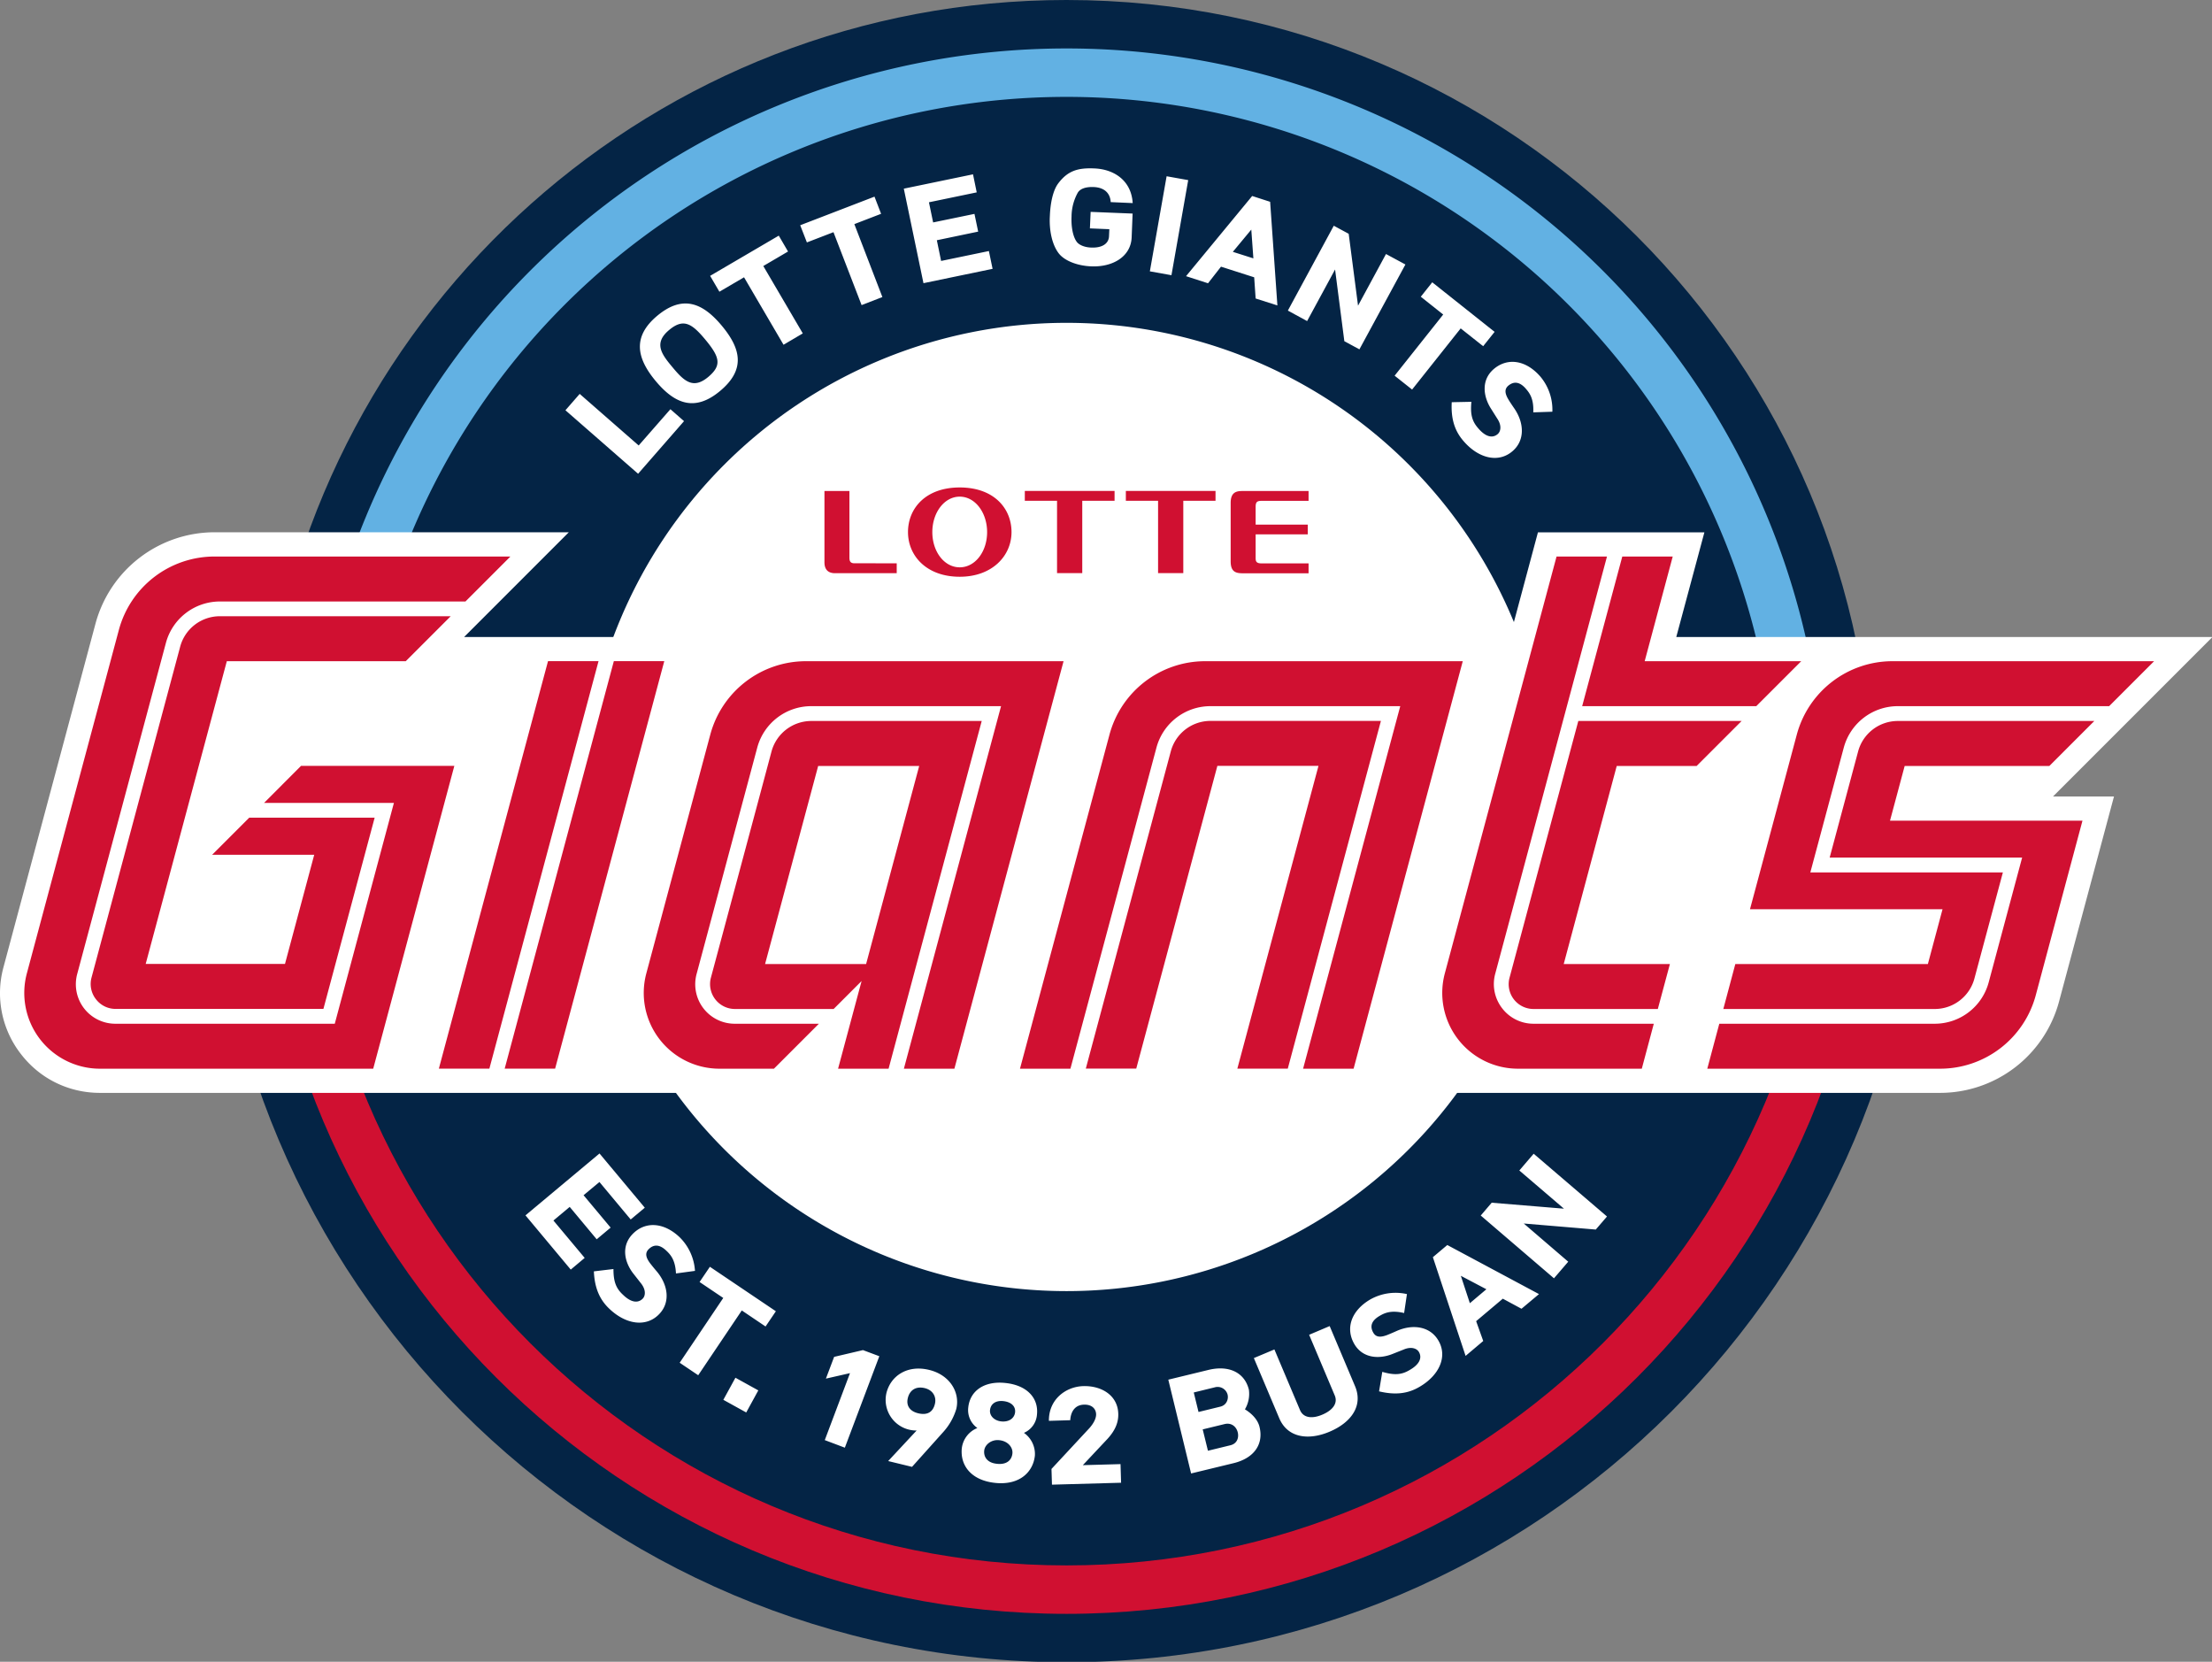 <svg xmlns="http://www.w3.org/2000/svg" xml:space="preserve" width="1210.762" height="909.4" viewBox="0 0 1210.762 909.4"><rect x="0" y="0" width="1210.762" height="909.4" fill="#808080" stroke="none"/><path d="M482.05 0C296.157 0 143.092 139.213 120.603 319.04c-3.544 15.39-5.77 30.578-7.308 45.607h-17.71c0 213.464 173 386.517 386.465 386.517 213.463 0 386.517-173.053 386.517-386.517h-21.87c0 15.812-1.355 31.286-3.308 46.568-3.65-15.64-9.641-31.22-18.563-46.568h21.87C846.697 163.237 683.425 0 482.05 0Z" style="fill:#042445;fill-opacity:1;fill-rule:nonzero;stroke:none;stroke-width:36.415" transform="matrix(1.211 0 0 1.211 0 0)"/><path d="M482.071 729.288c201.374 0 364.622-163.247 364.622-364.621h-21.849c0 189.284-153.488 342.736-342.773 342.736-189.284 0-342.773-153.452-342.773-342.736H117.45c0 201.374 163.247 364.621 364.621 364.621" style="fill:#d01031;fill-opacity:1;fill-rule:nonzero;stroke:none;stroke-width:36.415" transform="matrix(1.211 0 0 1.211 0 0)"/><path d="M482.071 21.894a342.773 342.773 0 0 0-342.773 342.773h21.886A320.888 320.888 0 0 1 482.07 43.779a320.888 320.888 0 0 1 320.89 320.888h21.885A342.773 342.773 0 0 0 482.071 21.894" style="fill:#62b1e3;fill-opacity:1;fill-rule:nonzero;stroke:none;stroke-width:36.415" transform="matrix(1.211 0 0 1.211 0 0)"/><path d="M700.852 364.667a218.78 218.78 0 1 1-437.561 0 218.78 218.78 0 0 1 437.56 0m-445.28-179.271 32.846 28.695 20.757-23.779-6.154-5.389-14.348 16.387-26.655-23.306zm69.88-8.703c-11.434 9.541-20.501 5.79-29.095-4.515-8.558-10.269-10.67-19.992.728-29.496 11.653-9.723 20.684-5.644 29.168 4.515 8.667 10.415 10.815 19.81-.8 29.496m-23.015-27.566c-7.174 5.972-3.387 10.961 1.493 16.788 5.28 6.372 9.359 10.123 16.168 4.442 6.19-5.207 5.353-8.885-1.31-16.896-6.01-7.21-9.833-9.796-16.351-4.334" style="fill:#fff;fill-opacity:1;fill-rule:nonzero;stroke:none;stroke-width:36.415" transform="matrix(1.211 0 0 1.211 0 0)"/><path d="m345.006 120.214 17.843 30.443-8.703 5.134-17.843-30.48-11.143 6.52-4.188-7.175 31.026-18.17 4.187 7.173zm41.149-18.936 12.672 32.956-9.395 3.641-12.709-32.955-12.017 4.624-3.022-7.756 33.574-12.927 2.986 7.756zm31.244 26.692-8.886-42.714 31.28-6.482 1.676 8.157-21.594 4.479 1.893 9.103 18.681-3.86 1.675 8.012-18.68 3.896 1.93 9.359 21.593-4.48 1.675 8.048zm94.095-20.647c-.364 8.521-8.375 13.474-18.353 13.037-6.154-.255-11.944-2.477-14.566-5.827-3.058-3.933-4.442-10.487-4.042-17.078.219-5.426 1.311-11.362 3.824-14.639 4.333-5.717 8.958-7.028 16.314-6.7 8.849.364 16.678 5.425 17.297 15.658l-9.941-.437c-.219-3.933-2.732-6.591-7.648-6.81-3.568-.145-6.263.729-7.319 2.695a22.577 22.577 0 0 0-2.731 10.633c-.218 4.734.655 9.25 2.44 11.544 1.129 1.42 3.75 2.44 6.664 2.476 4.77.146 7.683-1.784 7.829-5.098l.145-3.205-8.776-.364.327-7.465 18.972.765zm8.23 15.294 9.76 1.748 7.574-42.97-9.76-1.747zm47.813 12.272-.655-9.577-15.003-4.807-5.863 7.502-9.941-3.205L565.97 88.57l8.12 2.622 3.278 46.83zm-1.966-31.135-8.34 10.05 9.286 2.95zm42.059 50.435-4.188-32.41-12.636 23.306-8.703-4.734 20.756-38.345 6.737 3.642 4.224 32.482 12.636-23.342 8.776 4.734-20.793 38.345zm52.583-5.79-21.958 27.639-7.902-6.264 21.958-27.638-10.124-8.048 5.171-6.518 28.185 22.395-5.17 6.482zm1.311 50.944c-4.042-4.624-5.754-10.123-5.353-17.588l8.885-.182c-.546 5.68.291 8.812 3.132 12.017 3.204 3.75 6.336 4.624 8.74 2.585 1.383-1.165 1.965-3.86-.22-7.064l-2.73-4.334c-3.533-5.462-4.662-12.927 1.128-17.952 6.227-5.353 14.566-4.188 21.12 3.35a23.305 23.305 0 0 1 5.427 15.877l-8.63.291c.29-6.19-1.676-8.74-3.35-10.67-2.695-3.13-5.39-3.531-7.976-1.347-1.784 1.566-1.529 3.57.219 6.41.51.873 2.112 3.24 2.549 3.86 4.552 6.663 4.77 14.493-.801 19.263-6.264 5.462-15.294 3.423-22.14-4.516m269.287 157.713L1000 287.868H757.659l12.709-47.303h-75.234l-12.672 47.303h-472.7l47.338-47.34H96.948a55.788 55.788 0 0 0-53.785 41.295L1.578 437.059a44.681 44.681 0 0 0 7.792 39.146c8.594 11.253 21.667 17.662 35.796 17.662h831.715a55.715 55.715 0 0 0 53.785-41.258l24.835-92.676h-27.567z" style="fill:#fff;fill-opacity:1;fill-rule:nonzero;stroke:none;stroke-width:36.415" transform="matrix(1.211 0 0 1.211 0 0)"/><path d="m221.16 482.942 49.341-184.15h6.919l-49.342 184.15zm148.972-20.319h-37.871a17.843 17.843 0 0 1-17.37-22.614l27.384-102.18a25.272 25.272 0 0 1 24.398-18.717h85.793l-43.916 163.83h-6.92l42.096-157.166h-77.053a18.572 18.572 0 0 0-17.916 13.8l-27.384 102.181a11.18 11.18 0 0 0 10.888 14.165h44.535zm120.642 20.319 38.418-143.365a18.572 18.572 0 0 1 17.953-13.765h77.053l-42.132 157.13h6.956l43.88-163.83h-85.757a25.345 25.345 0 0 0-24.435 18.717l-38.854 145.113zm256.761-20.319h-54.33a17.734 17.734 0 0 1-14.239-7.028 17.77 17.77 0 0 1-3.131-15.586l50.543-188.52h6.92l-18.135 67.623h78.729l-6.7 6.7h-73.814l-31.062 115.945a11.18 11.18 0 0 0 10.889 14.165h56.115zm31.354-6.701h95.589a18.572 18.572 0 0 0 17.916-13.764l12.854-47.959h-86.995l15.076-56.37a25.345 25.345 0 0 1 24.434-18.754h95.516l-6.7 6.7h-88.816a18.644 18.644 0 0 0-17.952 13.766l-12.855 47.958h87.032l-15.113 56.37a25.308 25.308 0 0 1-24.397 18.754h-97.374ZM99.388 271.809a25.272 25.272 0 0 0-24.398 18.717L34.934 440.01a17.843 17.843 0 0 0 3.095 15.586 17.807 17.807 0 0 0 14.238 7.028h99.048l26.729-99.74h-58.7l-6.701 6.663h56.698l-23.16 86.413H52.267a11.143 11.143 0 0 1-8.922-4.406 11.143 11.143 0 0 1-1.966-9.796l40.056-149.483a18.572 18.572 0 0 1 17.953-13.765h104.328l6.664-6.7z" style="fill:#fff;fill-opacity:1;fill-rule:nonzero;stroke:none;stroke-width:36.415" transform="matrix(1.211 0 0 1.211 0 0)"/><path d="M433.785 220.281c-15.44 0-23.379 9.468-23.379 20.174 0 10.67 8.34 20.176 23.38 20.176 14.747 0 23.413-9.506 23.413-20.176 0-10.706-7.937-20.174-23.414-20.174zm29.422 1.567v4.441h14.566v32.701h11.399v-32.7h14.603v-4.442zm45.666 0v4.441h14.566v32.701h11.397v-32.7h14.568v-4.442zm-136.228.037v32.226c0 3.35 1.746 4.916 4.806 4.916h27.858v-4.478H386.19c-1.894 0-2.257-1.057-2.257-2.549v-30.115zm188.882 0c-2.694 0-5.279.544-5.279 5.388v26.366c0 4.916 2.44 5.425 5.645 5.425h29.568v-4.478h-21.303c-2.548 0-2.62-1.13-2.62-2.623v-10.488h23.56v-4.405l-23.56-.002v-8.084c0-2.367.873-2.658 2.913-2.658h21.01v-4.441zm-127.742 2.549c7.027 0 12.381 7.281 12.381 16.021 0 8.776-5.353 15.914-12.38 15.914-7.029 0-12.382-7.138-12.382-15.914 0-8.74 5.352-16.021 12.381-16.021zm-336.8 27.054a44.79 44.79 0 0 0-43.26 33.174L12.139 439.863a34.23 34.23 0 0 0 33.064 43.08h123.483l36.67-136.847h-69.297l-16.715 16.75h58.699l-26.729 99.777H52.268a17.843 17.843 0 0 1-17.334-22.613L74.99 290.525A25.272 25.272 0 0 1 99.39 271.81H210.38l20.318-20.32zm606.562.002L653.039 439.9a34.23 34.23 0 0 0 33.066 43.041h55.97l5.425-20.32h-54.33a17.807 17.807 0 0 1-14.24-7.025 17.843 17.843 0 0 1-3.094-15.586l50.506-188.52Zm29.713 0-18.135 67.621h78.693l20.32-20.318h-70.755l12.674-47.303zM99.387 278.473a18.572 18.572 0 0 0-17.953 13.763l.002.002L41.38 441.721a11.143 11.143 0 0 0 1.965 9.795 11.143 11.143 0 0 0 8.922 4.406h93.914l23.16-86.412h-56.697l-16.752 16.75h46.138l-13.219 49.342H65.85l36.67-136.809h80.876l20.32-20.32zm148.318 20.283-49.342 184.15h22.832l49.342-184.15zm29.75 0-49.342 184.15h22.797l49.342-184.15zm86.815.037a44.79 44.79 0 0 0-43.225 33.174l-28.912 107.896a34.23 34.23 0 0 0 33.027 43.08h24.652l20.32-20.32H332.26a17.843 17.843 0 0 1-17.37-22.613l27.383-102.182a25.272 25.272 0 0 1 24.399-18.717h85.793l-43.916 163.83h22.832l49.342-184.148zm180.435 0a44.79 44.79 0 0 0-43.225 33.174L461.023 482.94h22.795l38.893-145.11v-.003a25.272 25.272 0 0 1 24.396-18.717h85.795l-43.918 163.83h22.832l49.342-184.148Zm310.654 0a44.79 44.79 0 0 0-43.224 33.174l-21.156 78.91h87.03l-6.626 24.762h-87.031l-5.426 20.32h95.553a18.572 18.572 0 0 0 17.95-13.803l12.856-47.92h-87.031l15.111-56.37a25.308 25.308 0 0 1 24.399-18.755h95.552l20.32-20.318zm-308.252 26.982a18.572 18.572 0 0 0-17.916 13.766l-38.418 143.363h22.797l36.67-136.808h45.701l-36.67 136.81h22.795l42.096-157.13zm-180.433.037a18.644 18.644 0 0 0-17.953 13.764c-6.81 25.563-27.385 102.182-27.385 102.182a11.252 11.252 0 0 0 10.889 14.201h44.572l12.635-12.637-10.633 39.621h22.832l42.096-157.13zm346.705 0-31.063 115.946a11.216 11.216 0 0 0 10.89 14.201h56.114l5.461-20.32h-47.994l23.961-89.506h36.123l20.32-20.32zm144.385 0a18.572 18.572 0 0 0-17.916 13.764l-12.856 47.96h86.996l-15.113 56.368a25.272 25.272 0 0 1-24.396 18.719h-97.375l-5.426 20.318H876.88a44.79 44.79 0 0 0 43.26-33.173l21.12-78.91h-86.993l6.627-24.725h65.4l20.32-20.32zm-487.961 20.32h45.666l-23.998 89.509h-45.664z" style="fill:#d01031;fill-opacity:1;fill-rule:nonzero;stroke:none;stroke-width:36.415" transform="matrix(1.211 0 0 1.211 0 0)"/><path d="m237.51 549.217 33.465-27.967 20.465 24.508-6.373 5.316-14.129-16.933-7.174 5.972L276 554.752l-6.3 5.28-12.199-14.639-7.356 6.155 14.13 16.896-6.3 5.28zm37.98 42.278c-4.48-4.188-6.737-9.505-7.065-16.97l8.85-1.056c0 5.681 1.165 8.74 4.296 11.617 3.532 3.459 6.737 4.005 8.958 1.748 1.238-1.311 1.53-4.042-.91-7.029l-3.168-4.042c-4.079-5.061-5.9-12.38-.656-17.952 5.645-5.972 14.093-5.608 21.34 1.238a23.378 23.378 0 0 1 6.991 15.258l-8.594 1.165c-.291-6.19-2.512-8.557-4.37-10.305-3.022-2.877-5.717-2.986-8.084-.546-1.602 1.711-1.165 3.677.838 6.336a93.95 93.95 0 0 0 2.95 3.605c5.17 6.19 6.19 13.947 1.128 19.227-5.717 6.045-14.893 4.916-22.504-2.294m59.793.692-19.7 29.277-8.376-5.644 19.7-29.278-10.705-7.21 4.66-6.882 29.825 20.1-4.661 6.883zm-8.339 40.383 10.342 5.718 5.462-9.978-10.342-5.717zm50.071-19.409-3.715 9.832 10.888-2.476-11.398 30.26 9.068 3.424 15.585-41.331-7.392-2.768zm42.969 5.899c9.431 2.295 14.056 10.27 12.235 17.698a27.238 27.238 0 0 1-5.79 10.27l-14.201 15.84-10.78-2.622 12.855-13.801a13.838 13.838 0 0 1-13.655-16.897c1.893-7.72 9.358-12.927 19.336-10.487m-4.989 19.59c4.625 1.13 6.81-1.019 7.574-4.223.765-3.095-.764-6.19-4.588-7.137-4.078-.984-6.81.983-7.647 4.479-.838 3.386.874 5.972 4.661 6.882m34.813 31.462c-10.852-1.128-15.877-7.902-15.076-15.658a11.289 11.289 0 0 1 7.028-9.14 9.905 9.905 0 0 1-4.115-9.286c.801-7.683 7.429-12.053 16.715-11.07 10.014 1.02 15.075 6.955 14.347 14.202a9.76 9.76 0 0 1-5.9 8.339 11.69 11.69 0 0 1 4.953 10.269c-.764 7.392-6.882 13.51-17.952 12.344m1.857-19.3c-3.605-.4-6.518 2.04-6.81 4.698-.291 2.804 1.311 5.535 5.754 5.972 4.625.51 6.7-1.857 6.992-4.661.291-2.695-1.967-5.608-5.936-6.008m1.82-17.662c-3.568-.364-5.716 1.348-6.008 4.079-.254 2.512 1.857 4.734 5.062 5.098 3.569.364 5.936-1.457 6.263-4.042.328-2.658-1.602-4.734-5.316-5.135m21.994 37.762-.218-7.1 17.188-18.5c1.966-2.22 3.022-4.442 2.986-6.226-.074-2.44-1.894-4.443-5.463-4.333-4.187.109-6.008 3.277-6.227 7.028l-9.65.291c-.109-9.65 7.575-15.476 15.586-15.695 8.266-.218 15.55 4.224 15.768 12.49.109 3.642-1.166 7.32-4.88 11.362l-11.143 11.871 17.042-.473.254 8.412zm82.116-9.722-19.227 4.66-10.306-42.386 18.135-4.406c9.431-2.294 16.423 1.31 18.28 8.921a13.656 13.656 0 0 1-1.784 8.886c2.804 1.711 5.753 4.442 6.59 7.902 1.967 8.01-2.585 14.201-11.688 16.423m-8.521-34.267-9.505 2.33 2.149 8.813 9.832-2.403c2.913-.692 3.787-3.46 3.314-5.426a4.661 4.661 0 0 0-5.79-3.314m4.442 16.605-9.904 2.404 2.367 9.65 10.16-2.477c3.022-.728 3.896-3.423 3.313-5.826-.582-2.44-2.731-4.515-5.936-3.75m58.956-17.115c3.787 8.994-1.93 16.532-11.544 20.574-9.358 3.97-18.935 2.877-22.723-6.118l-11.47-27.165 9.286-3.897 11.58 27.42c1.602 3.715 5.753 3.897 10.086 2.04 4.407-1.857 7.174-4.952 5.608-8.667l-11.58-27.42 9.286-3.933zm29.132.291c-5.28 3.132-10.998 3.787-18.28 2.04l1.456-8.813c5.499 1.602 8.74 1.347 12.381-.838 4.297-2.44 5.754-5.39 4.188-8.12-.91-1.603-3.46-2.622-6.992-1.093l-4.77 1.894c-6.009 2.476-13.583 2.185-17.443-4.406-4.115-7.101-1.42-15.076 7.174-20.138a23.305 23.305 0 0 1 16.605-2.44l-1.275 8.558c-6.045-1.42-8.921.036-11.106 1.31-3.605 2.113-4.516 4.662-2.804 7.612 1.201 2.039 3.204 2.184 6.336.983a105.8 105.8 0 0 0 4.26-1.821c7.393-3.241 15.113-2.003 18.79 4.333 4.225 7.138.547 15.659-8.52 20.939m46.101-35.286-8.448-4.552-12.054 10.16 3.205 8.958-7.975 6.736-14.784-44.608 6.518-5.498 41.44 22.176zm-27.42-14.894 4.078 12.381 7.465-6.3zm60.994-20.902-32.554-2.731 20.1 17.26-6.445 7.502-33.101-28.367 4.952-5.79 32.665 2.695-20.174-17.261 6.482-7.574 33.137 28.367z" style="fill:#fff;fill-opacity:1;fill-rule:nonzero;stroke:none;stroke-width:36.415" transform="matrix(1.211 0 0 1.211 0 0)"/></svg>